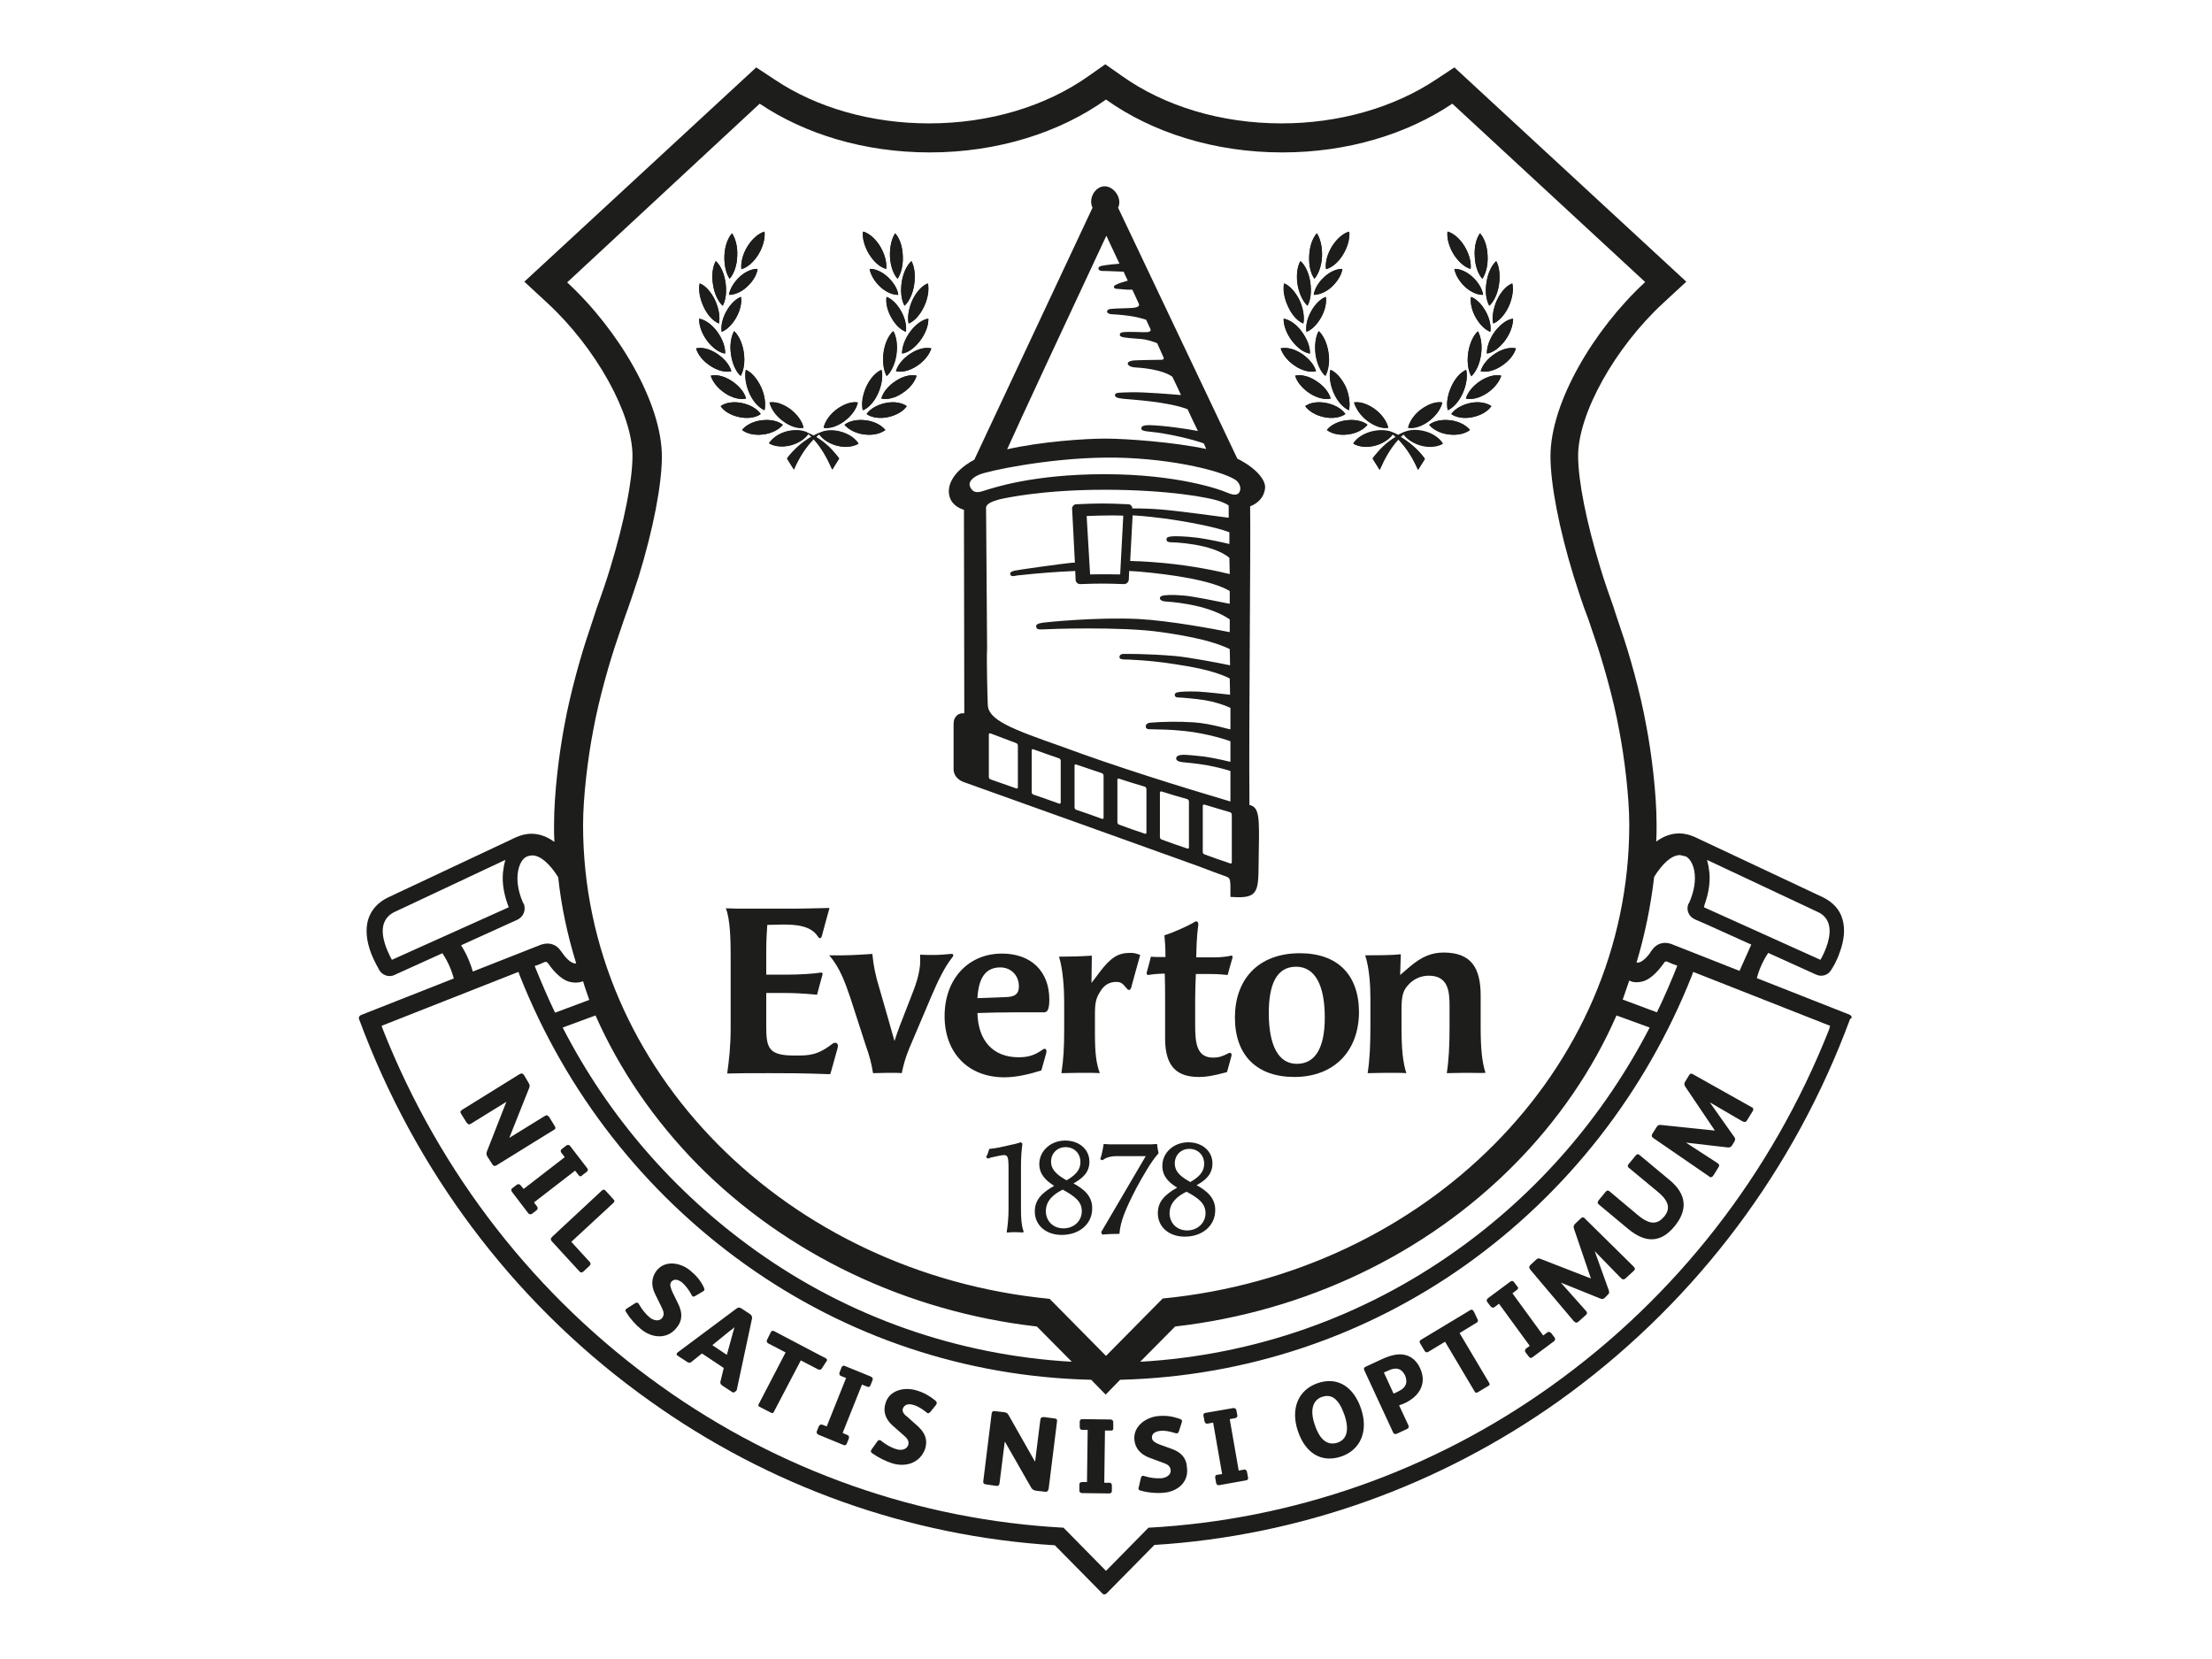 <?xml version="1.0" encoding="utf-8"?>
<!-- Generator: Adobe Illustrator 22.0.1, SVG Export Plug-In . SVG Version: 6.00 Build 0)  -->
<svg version="1.1" id="Layer_1" xmlns="http://www.w3.org/2000/svg" xmlns:xlink="http://www.w3.org/1999/xlink" x="0px" y="0px"
	 viewBox="0 0 640 480" enable-background="new 0 0 640 480" xml:space="preserve">
<g>
	<path fill="#1D1D1B" d="M507.1,321.5l-1.6,2.6c-0.4,0.7-0.9,0.6-1.6,0.2l-9.1-5.3l0,0.1l7,9.9c0.4,0.5,0.2,0.9,0,1.3l-0.6,1
		c-0.3,0.5-0.6,0.7-1.2,0.7l-12.2-1.4l0,0l9.1,5.9c0.7,0.5,0.6,0.8,0.2,1.4l-1.3,2.1c-0.4,0.6-0.8,0.8-1.3,0.4c0,0,0,0-0.1-0.1
		l-16-11c-0.6-0.4-0.6-0.8-0.3-1.3l1.2-1.9c0.4-0.6,0.7-0.7,1.4-0.6l15.4,1.6l0-0.1l-8.5-12.6c-0.3-0.5-0.4-0.9,0-1.5l1.1-1.8
		c0.3-0.5,0.6-0.6,1.1-0.3l17.1,9.6c0,0,0.1,0,0.1,0C507.3,320.7,507.4,321.1,507.1,321.5 M484.5,354.8c-4,4.9-8.5,4.9-13.5,0.7
		l-8.4-7c-0.5-0.4-0.4-0.8,0-1.3l1.9-2.3c0.4-0.5,0.7-0.6,1.2-0.2l8.1,6.8c3.7,3.1,5.8,2.7,7.7,0.5c1.7-2.1,1.7-4.3-2-7.3l-8.2-6.8
		c-0.5-0.4-0.4-0.8,0-1.2l1.9-2.3c0.4-0.5,0.7-0.6,1.2-0.2l8.4,7C488.2,345.5,488.3,350.2,484.5,354.8 M472.7,367.7l-2.3,2.1
		c-0.6,0.6-1,0.4-1.6-0.2l-7.4-7.6l0,0l4.1,11.4c0.2,0.6,0,0.9-0.3,1.2l-0.8,0.8c-0.4,0.4-0.7,0.6-1.4,0.3l-11.4-4.6l0,0l7.2,8.1
		c0.6,0.6,0.4,1-0.1,1.4l-1.9,1.7c-0.5,0.5-0.9,0.5-1.4,0c0,0,0,0-0.1-0.1l-12.5-14.8c-0.5-0.6-0.4-1,0-1.4l1.6-1.5
		c0.5-0.5,0.9-0.5,1.5-0.2l14.4,5.6l0,0l-4.9-14.4c-0.2-0.6-0.1-1,0.4-1.5l1.6-1.5c0.4-0.4,0.8-0.4,1.1,0l14,13.8c0,0,0,0,0.1,0.1
		C473.2,367,473.1,367.3,472.7,367.7 M438.9,373.2l-1.3,1l8.9,12.2l1.2-0.9c0.4-0.3,0.8-0.1,1.1,0.2l1,1.3c0.2,0.3,0.2,0.7-0.1,1
		l-6.3,4.7c-0.4,0.3-0.8,0.2-1-0.1l-1-1.3c-0.3-0.4-0.2-0.8,0.1-1.1l1.1-0.8l-8.9-12.2l-1.3,1c-0.4,0.3-0.8,0.1-1.1-0.2l-1-1.3
		c-0.2-0.3-0.2-0.7,0.1-1l6.6-4.9c0.4-0.3,0.8-0.2,1,0.1l1,1.3C439.4,372.6,439.2,373,438.9,373.2 M427.5,381.7
		c0.3,0.6,0,0.9-0.6,1.2l-4.6,2.8l8.5,14.3c0.3,0.6,0.3,0.7-0.2,1l-3,1.8c-0.6,0.3-0.6,0.3-1-0.3l-8.5-14.3l-4.8,2.9
		c-0.5,0.3-0.9,0.2-1.2-0.4l-1.2-2c-0.3-0.5-0.2-0.8,0.3-1.1l12.8-7.7l1.3-0.8c0.5-0.3,0.8-0.2,1,0.2c0,0,0,0.1,0.1,0.1L427.5,381.7
		z M401.8,396.5l-1.4,0.6l2.8,6.1c0.4-0.1,1.3-0.6,1.5-0.7c2.1-1,2.7-2.5,1.8-4.6C405.5,395.9,403.9,395.5,401.8,396.5 M406.4,406
		c-0.4,0.2-1.3,0.5-1.6,0.6l2.7,5.8c0.2,0.5,0.1,0.8-0.5,1.1l-2.8,1.3c-0.5,0.2-0.9,0.2-1.2-0.5l-8.2-17.7c-0.3-0.7-0.2-0.9,0.4-1.2
		l4.3-2c3.2-1.5,5.7-2,7.9-1.1c1.5,0.6,2.7,1.9,3.4,3.4C413,400.2,410.7,404,406.4,406 M382.4,404.2c-2.5,0.9-3.5,3.7-2,8
		c1.5,4.6,3.8,6.1,6.6,5.2c2.6-0.9,3.5-3.5,2-8C387.3,404.6,385.2,403.2,382.4,404.2 M388.1,421.4c-5.9,2-10.5-1.1-12.6-7.4
		c-2.1-6.3,0-11.8,5.7-13.8c6.1-2.1,10.6,1.4,12.6,7.4C396,414.1,393.6,419.5,388.1,421.4 M357.4,410.3l-1.6,0.3l2.6,14.9l1.5-0.3
		c0.5-0.1,0.8,0.2,0.9,0.7l0.3,1.6c0.1,0.4-0.1,0.7-0.5,0.8l-7.8,1.4c-0.5,0.1-0.8-0.2-0.9-0.5l-0.3-1.6c-0.1-0.6,0.2-0.9,0.6-0.9
		l1.4-0.2l-2.6-14.9l-1.6,0.3c-0.5,0.1-0.8-0.2-0.9-0.7l-0.3-1.6c-0.1-0.4,0.1-0.7,0.5-0.8l8.1-1.4c0.4-0.1,0.8,0.2,0.9,0.5l0.3,1.6
		C358.1,409.9,357.8,410.2,357.4,410.3 M336.6,431.9c-2,0.2-4.4,0-6.5-0.6c-0.5-0.1-0.7-0.3-0.7-0.6c0-0.2,0-0.3,0.1-0.5l0.6-2.6
		c0.1-0.3,0.2-0.6,0.6-0.6c0.2,0,0.3,0,0.5,0.1c1.6,0.5,3.3,0.7,4.8,0.6c1.3-0.1,2.9-0.9,2.7-2.4c-0.1-1.2-1.1-1.7-2-2l-4.3-1.6
		c-2.3-0.9-4-2.6-4.2-5.2c-0.3-3.9,3.4-6.5,7-6.8c2.2-0.2,4.1,0.1,6.1,0.8c0.5,0.2,0.7,0.4,0.7,0.6c0,0.1,0,0.3-0.1,0.5l-0.8,2.5
		c-0.1,0.4-0.3,0.6-0.6,0.6c-0.2,0-0.4,0-0.6-0.1c-1.3-0.4-3-0.8-4.2-0.6c-1.2,0.1-2.6,0.7-2.4,2.1c0.1,1,1.4,1.5,2.1,1.8l3.6,1.3
		c2.5,0.9,4.2,2.4,4.4,5.2C344.1,428.7,340.8,431.6,336.6,431.9 M321.4,413.9l-1.7,0l-0.2,15.1l1.5,0c0.5,0,0.7,0.4,0.7,0.8l0,1.6
		c0,0.4-0.3,0.7-0.7,0.7l-7.9-0.1c-0.5,0-0.8-0.3-0.8-0.7l0-1.7c0-0.6,0.3-0.8,0.8-0.8l1.4,0l0.2-15.1l-1.6,0
		c-0.5,0-0.7-0.4-0.7-0.8l0-1.6c0-0.4,0.3-0.7,0.7-0.7l8.2,0.1c0.5,0,0.8,0.4,0.8,0.7l0,1.7C322.2,413.7,321.8,414,321.4,413.9
		 M302.3,431.6l-2.6-0.3c-0.5-0.1-1-0.3-1.3-0.8l-7.6-13.3l-0.1,0l-1.5,11.9c-0.1,0.7-0.4,0.9-1,0.8l-2.8-0.4c-0.7-0.1-1-0.3-0.9-1
		l2.4-19.4c0.1-0.8,0.5-0.9,1.1-0.8l2.6,0.3c0.6,0.1,0.9,0.3,1.2,0.8l7.6,13.4l0.1,0l1.5-12c0.1-0.7,0.4-0.8,1.1-0.8l3,0.4
		c0.8,0.1,0.8,0.5,0.7,1.1l-2.4,19.3C303.2,431.5,302.9,431.7,302.3,431.6 M258.2,423.4c-1.9-0.6-4.1-1.7-5.8-2.9
		c-0.4-0.3-0.5-0.5-0.4-0.8c0-0.1,0.2-0.3,0.3-0.5l1.5-2.1c0.2-0.3,0.4-0.5,0.8-0.4c0.2,0,0.3,0.1,0.5,0.3c1.3,1,2.8,1.9,4.3,2.3
		c1.2,0.4,3,0.2,3.4-1.3c0.3-1.1-0.4-1.9-1.2-2.6l-3.4-3c-1.9-1.7-2.8-3.9-2-6.4c1.1-3.8,5.5-4.8,9-3.7c2.1,0.6,3.8,1.6,5.4,2.9
		c0.4,0.4,0.5,0.6,0.4,0.9c0,0.1-0.1,0.2-0.2,0.4l-1.6,2c-0.3,0.3-0.5,0.4-0.7,0.4c-0.2,0-0.3-0.2-0.5-0.3c-1.1-0.9-2.5-1.8-3.7-2.1
		c-1.2-0.4-2.6-0.3-3.1,1.1c-0.3,1,0.7,1.9,1.4,2.4l2.9,2.6c2,1.8,3,3.8,2.2,6.5C266.3,423.2,262.2,424.6,258.2,423.4 M250.9,401.2
		l-1.5-0.6l-5.6,14l1.4,0.6c0.5,0.2,0.5,0.6,0.4,1l-0.6,1.5c-0.1,0.3-0.5,0.6-0.9,0.4l-7.3-3c-0.4-0.2-0.6-0.6-0.5-0.9l0.6-1.5
		c0.2-0.5,0.6-0.6,1-0.5l1.3,0.5l5.6-14l-1.5-0.6c-0.5-0.2-0.5-0.6-0.4-1l0.6-1.5c0.1-0.3,0.5-0.6,0.9-0.4l7.6,3.1
		c0.4,0.2,0.6,0.6,0.5,0.9l-0.6,1.5C251.7,401.3,251.3,401.4,250.9,401.2 M237.8,395.9c-0.3,0.5-0.8,0.5-1.3,0.2l-4.8-2.5l-7.7,14.7
		c-0.3,0.6-0.5,0.7-1,0.4l-3.1-1.6c-0.6-0.3-0.6-0.4-0.3-1l7.7-14.8l-5-2.6c-0.5-0.3-0.6-0.7-0.3-1.2l1-2c0.2-0.5,0.6-0.6,1.1-0.3
		l13.3,7l1.4,0.7c0.5,0.3,0.6,0.6,0.4,0.9c0,0,0,0.1-0.1,0.1L237.8,395.9z M212,385.8c0.2-0.7,0.4-1.3,0.5-1.8l0,0
		c-0.4,0.4-0.9,0.8-1.5,1.2l-4.9,4l4.2,2.8L212,385.8z M211.9,402.8l-2.9-1.9c-0.6-0.4-0.7-0.9-0.5-1.4l0.9-3.7l-0.9-0.6l-4.5-3
		l-0.9-0.6l-3,2.4c-0.3,0.3-0.7,0.4-1.2,0.1l-2.9-1.9c-0.3-0.2-0.3-0.5-0.1-0.7c0.1-0.1,0.1-0.2,0.3-0.3l16.9-12.6
		c0.4-0.3,0.8-0.4,1.3-0.1l2.6,1.7c0.5,0.3,0.6,0.8,0.6,1.2l-4.4,20.6c0,0.2-0.1,0.3-0.2,0.4C212.5,402.9,212.2,403,211.9,402.8
		 M185.5,384.6c-1.6-1.3-3.2-3.1-4.3-4.9c-0.3-0.4-0.3-0.7-0.1-0.9c0.1-0.1,0.3-0.2,0.4-0.3l2.2-1.4c0.3-0.2,0.6-0.3,0.9-0.1
		c0.1,0.1,0.2,0.2,0.3,0.4c0.8,1.4,1.9,2.8,3.1,3.8c1,0.8,2.7,1.3,3.6,0.1c0.7-0.9,0.4-1.9-0.1-2.9l-2-4.1c-1.1-2.2-1.1-4.7,0.5-6.7
		c2.5-3.1,6.9-2.3,9.7,0c1.7,1.4,3,2.9,3.9,4.8c0.2,0.5,0.3,0.8,0.1,1c-0.1,0.1-0.2,0.2-0.4,0.3l-2.2,1.3c-0.4,0.2-0.6,0.2-0.8,0
		c-0.1-0.1-0.2-0.3-0.3-0.5c-0.6-1.2-1.7-2.6-2.6-3.4c-1-0.8-2.3-1.3-3.2-0.2c-0.6,0.8,0,2,0.3,2.8l1.7,3.5c1.2,2.4,1.4,4.7-0.4,6.9
		C193.2,387.5,188.8,387.3,185.5,384.6 M167.6,367.8l-7.9-8.6c-0.4-0.5-0.5-0.8,0.1-1.4l14.3-13.3c0.4-0.4,0.8-0.4,1.2,0.1l2.1,2.3
		c0.5,0.5,0.5,0.8-0.1,1.3l-12,11.1l5.3,5.8c0.4,0.4,0.3,0.9-0.1,1.2l-1.7,1.6C168.3,368.3,167.9,368.2,167.6,367.8 M167.4,340
		l-1-1.3l-11.9,9.2l0.9,1.2c0.3,0.4,0.2,0.8-0.2,1.1l-1.3,1c-0.3,0.2-0.7,0.2-1-0.1l-4.8-6.3c-0.3-0.4-0.2-0.8,0.1-1l1.3-1
		c0.4-0.3,0.8-0.2,1.1,0.1l0.9,1.1l11.9-9.2l-1-1.3c-0.3-0.4-0.2-0.8,0.2-1.1l1.3-1c0.3-0.2,0.7-0.2,1,0.1l5,6.5
		c0.3,0.4,0.2,0.8-0.1,1l-1.3,1C168.1,340.5,167.7,340.4,167.4,340 M142.4,336.8l-1.4-2.2c-0.3-0.5-0.3-1-0.1-1.5l5.6-14.3l0,0
		l-10.2,6.3c-0.6,0.4-0.9,0.2-1.3-0.3l-1.5-2.4c-0.4-0.6-0.4-0.9,0.2-1.3l16.6-10.3c0.7-0.4,1-0.2,1.4,0.4l1.3,2.2
		c0.3,0.5,0.3,0.9,0.1,1.4l-5.7,14.3l0,0.1l10.2-6.3c0.6-0.4,0.9-0.2,1.3,0.3l1.6,2.6c0.4,0.7,0.1,1-0.4,1.2l-16.5,10.2
		C143,337.5,142.7,337.3,142.4,336.8"/>
	<path fill="#1D1D1B" d="M529.2,297.9c-16.5,41.7-44.3,77.4-80.5,103.2c-34.3,24.5-74.5,38.6-116.2,40.9l-0.2,0L320,454.5
		l-12.3-12.5l-0.2,0c-41.7-2.3-81.9-16.4-116.2-40.9c-36.2-25.8-64-61.5-80.5-103.2l-0.4-1.1l39.6-15.6l0.4,1.1
		c13.4,33.8,36,62.7,65.3,83.6c29.3,20.9,63.7,32.4,99.6,33.3l0.4,0l4.2,4.3l4.2-4.3l0.5,0c35.9-1,70.4-12.5,99.6-33.3
		c29.3-20.9,51.9-49.8,65.3-83.6l0.4-1.1l39.6,15.6L529.2,297.9z M113.4,277.7l-0.4-0.7c-0.9-1.8-3-6.2-2-9.6
		c0.5-1.6,1.6-2.9,3.5-3.7l31.7-14.9l-0.4,1.7c0,0.2-0.1,0.4-0.1,0.7c-0.6,3.2-0.1,6.9,1.2,10.5l0.3,0.8L113.4,277.7z M149.7,266.1
		c1.7-0.8,2.5-2.7,1.9-4.5c0,0,0-0.1-0.1-0.1l-0.3-0.6c-1.3-3.1-1.8-6.2-1.3-8.9c0.4-2,1.2-3.5,2.4-4.1l0.2-0.1
		c0.5-0.2,1-0.3,1.5-0.3c2.3,0,5,2.3,7.5,6.3c0.9,8.5,2.7,16.8,5.2,24.9c-0.2,0.1-0.4,0.1-0.6,0c-1.5-0.3-3.1-2.5-3.7-3.4l-0.1-0.1
		c-0.9-1.4-2.3-2.2-3.9-2.2c-0.6,0-1.2,0.1-1.8,0.3l-19.8,7.8c-0.6-2.1-1.6-4.8-3.4-7.6L149.7,266.1z M170.5,289.3L170.5,289.3
		l-9.9,3.7c-2.1-4.3-4.4-9.8-5.9-13.5l1.4-0.5l1.6-0.7c0.1,0,0.2,0,0.2,0c0.2,0,0.4,0.1,0.5,0.2c1.2,1.7,3.6,4.9,6.5,5.6
		c0.5,0.1,1,0.2,1.6,0.2c0.7,0,1.5-0.1,2.2-0.4C169,285.1,170.1,288.1,170.5,289.3 M310.1,394c-33-1.9-64.5-12.9-91.5-32.2
		c-23.5-16.8-42.6-38.8-55.8-64.5l9.5-3.5c7,15.8,17,30.4,29.7,43.3c25.6,25.8,60.4,42.4,98,46.7L310.1,394z M171.6,211.5
		c1.7-9.5,5-20.7,7-26.5l2-5.9c1.5-4.1,2.9-8.3,4.2-12.3c4.2-13.7,6.7-26.6,6.7-34.7c0-15.5-12.5-36.6-27.3-50.3l-0.1-0.1L219.8,30
		c13.1,8.8,30.3,14.1,49.2,14.1c19.7,0,37.7-5.8,51-15.3c13.3,9.5,31.3,15.3,51,15.3c18.9,0,36.1-5.3,49.2-14.1L476,81.6l-0.1,0.1
		c-14.8,13.7-27.3,34.8-27.3,50.3c0,8.1,2.5,21,6.7,34.7c1.3,4.1,2.6,8.2,4.2,12.3l2,5.9c2,5.8,5.3,17,7,26.5
		c1.5,7.8,2.9,19.1,2.9,27.2c0,71.2-59.1,129.7-135,137.1L320,392.3l-16.3-16.5c-75.9-7.4-135-66-135-137.1
		C168.7,230.6,170.1,219.2,171.6,211.5 M477.3,297.3c-13.3,25.7-32.3,47.7-55.9,64.5c-27.1,19.3-58.5,30.3-91.5,32.2l10.1-10.2
		c37.6-4.3,72.4-20.9,98-46.7c12.7-12.8,22.8-27.5,29.7-43.3L477.3,297.3z M473.6,284.2c0.5,0,1-0.1,1.5-0.2
		c2.9-0.7,5.3-3.9,6.5-5.6c0.1-0.2,0.3-0.2,0.5-0.2c0.1,0,0.1,0,0.2,0l1.6,0.7l1.4,0.5c-1.5,3.8-3.8,9.2-5.9,13.5l-9.9-3.7
		c0.4-1.2,1.5-4.3,1.9-5.5C472.1,284.1,472.8,284.2,473.6,284.2 M478.6,253.7c2.5-4,5.1-6.3,7.5-6.3h0l1.7,0.4
		c1.1,0.6,2,2.1,2.4,4.1c0.5,2.7,0,5.8-1.3,8.9l-0.3,0.6c0,0,0,0.1-0.1,0.1c-0.7,1.8,0.1,3.7,1.9,4.5l3,1.3l13.3,6l-3.4,7.6
		l-19.8-7.8c-0.6-0.2-1.2-0.3-1.7-0.3c-1.6,0-3,0.8-3.9,2.2l-0.1,0.1c-0.5,0.9-2.2,3.1-3.7,3.4c-0.1,0-0.2,0-0.3,0
		c-0.1,0-0.2,0-0.3,0C475.9,270.5,477.6,262.2,478.6,253.7 M493.2,261.7c1.3-3.6,1.8-7.3,1.2-10.5c0-0.2-0.1-0.5-0.1-0.7l-0.4-1.7
		l31.7,14.9c1.9,0.8,3,2,3.5,3.7c1,3.4-1.1,7.9-2,9.6l-0.4,0.7l-33.7-15.2L493.2,261.7z M535.7,294.1c-0.1-0.2-0.3-0.4-0.5-0.5
		l-26.9-10.6c0.5-1.9,1.5-4.6,3.3-7.3l13.9,6.3c0.5,0.2,0.9,0.3,1.4,0.3c1.3,0,2.4-0.7,3-1.8c0.4-0.6,1.5-2.4,2.3-4.7
		c1.4-3.7,1.7-7,0.9-9.8c-0.8-2.9-2.9-5.1-5.9-6.5l-37-17.4c-0.1,0-0.2-0.1-0.2-0.1l-0.1,0c-1.8-0.8-6-2-10.7,1.5
		c0.1-1.6,0.1-3.2,0.1-4.9c0-9.1-1.5-21-3-28.7c-1.7-9.6-5-21.1-7.3-27.7l-2-6l0-0.1c-1.4-3.9-2.8-7.9-4-11.9
		c-4-13.1-6.4-25.1-6.4-32.3c0-12.2,10.6-31.3,24.7-44.3l6.6-6.1l-67.1-62l-5.3,3.5c-12.3,8.2-28.2,12.7-44.7,12.7
		c-17.4,0-33.8-4.9-46.3-13.8l-4.7-3.3l-4.7,3.3c-12.5,8.9-28.9,13.8-46.3,13.8c-16.6,0-32.5-4.5-44.7-12.7l-5.3-3.5l-60.6,56
		l-6.5,6v0l6.6,6.1c14.1,13,24.7,32.1,24.7,44.3c0,7.1-2.4,19.2-6.4,32.3c-1.2,4-2.6,8-4,11.9l-2,6.1c-2.3,6.6-5.6,18.2-7.3,27.7
		c-1.5,7.8-3,19.7-3,28.8c0,1.6,0,3.3,0.1,4.9c-4.7-3.5-8.9-2.3-10.7-1.5l-0.1,0c-0.1,0-0.2,0.1-0.2,0.1l-37,17.4
		c-3,1.4-5,3.6-5.9,6.5c-0.8,2.8-0.5,6.1,0.9,9.8c0.9,2.3,2,4.1,2.3,4.7c0.6,1.1,1.8,1.8,3,1.8c0.5,0,1-0.1,1.4-0.3l13.9-6.3
		c1.8,2.7,2.8,5.4,3.3,7.3l-26.9,10.6c-0.2,0.1-0.4,0.3-0.5,0.5c-0.1,0.2-0.1,0.5,0,0.7l1.6,4.2c16.8,43,45.3,79.8,82.6,106.3
		c34.6,24.7,75,39.1,117.1,41.7l13.8,14c0.2,0.2,0.4,0.2,0.6,0.2c0.2,0,0.4-0.1,0.6-0.3l13.8-14c42-2.6,82.5-17.1,117.1-41.7
		c37.2-26.6,65.8-63.3,82.6-106.3l1.6-4.2C535.8,294.6,535.8,294.3,535.7,294.1"/>
	<path fill="#1D1D1B" d="M265.2,108.7c-1.6-0.4-3.9,0.1-6,1.5c-2.2,1.4-3.7,3.3-4.2,5.1c1.6,0.4,3.9-0.1,6-1.5
		C263.2,112.4,264.7,110.5,265.2,108.7"/>
	<path fill="#1D1D1B" d="M256.4,77.8c0.2-1.9-0.4-4.3-1.8-6.6c-1.4-2.3-3.3-3.8-4.9-4.2c-0.2,1.9,0.4,4.3,1.8,6.6
		C252.9,75.9,254.7,77.4,256.4,77.8"/>
	<path fill="#1D1D1B" d="M256.5,85.9c-0.3,1.7,0.2,3.9,1.4,6c1.2,2.1,2.8,3.6,4.2,4.1c0.3-1.7-0.2-3.9-1.4-6
		C259.5,87.8,257.9,86.4,256.5,85.9"/>
	<path fill="#1D1D1B" d="M259.7,80.6c1-1.5,1.7-3.9,1.5-6.7c-0.1-2.8-1-5.1-2.2-6.4c-1,1.5-1.6,3.9-1.5,6.7
		C257.7,76.9,258.5,79.3,259.7,80.6"/>
	<path fill="#1D1D1B" d="M262.9,93.6c1.6-0.6,3.3-2.4,4.4-4.8c1.2-2.4,1.5-5,1.1-6.8c-1.6,0.6-3.3,2.4-4.4,4.8
		C262.9,89.2,262.5,91.8,262.9,93.6"/>
	<path fill="#1D1D1B" d="M254.7,83c1.7,1.6,3.7,2.3,5.2,2.3c-0.2-1.7-1.4-3.6-3.1-5.2c-1.7-1.6-3.7-2.3-5.2-2.3
		C251.9,79.5,253,81.4,254.7,83"/>
	<path fill="#1D1D1B" d="M261.7,88.5c1.3-1.2,2.4-3.4,2.8-6.1c0.4-2.7,0.1-5.2-0.8-6.8c-1.3,1.2-2.4,3.4-2.8,6.1
		C260.5,84.4,260.8,86.9,261.7,88.5"/>
	<path fill="#1D1D1B" d="M269.5,100.8c-1.6-0.4-3.9,0.1-6,1.5c-2.1,1.4-3.7,3.3-4.2,5.1c1.6,0.4,3.9-0.1,6-1.5
		C267.4,104.5,268.9,102.6,269.5,100.8"/>
	<path fill="#1D1D1B" d="M266.2,98.6c1.6-2.1,2.4-4.5,2.4-6.4c-1.7,0.3-3.6,1.6-5.2,3.7c-1.6,2.1-2.4,4.5-2.4,6.4
		C262.7,102,264.6,100.7,266.2,98.6"/>
	<path fill="#1D1D1B" d="M256.5,108.8c1.3-1.2,2.4-3.4,2.8-6.2c0.4-2.7,0-5.3-0.9-6.8c-1.3,1.2-2.4,3.4-2.8,6.2
		C255.3,104.7,255.6,107.2,256.5,108.8"/>
	<path fill="#1D1D1B" d="M256.2,116.6c-2.4,0.5-4.5,1.7-5.5,3.2c1.4,1,3.7,1.4,6.1,0.9c2.4-0.5,4.5-1.7,5.5-3.2
		C260.9,116.5,258.7,116.1,256.2,116.6"/>
	<path fill="#1D1D1B" d="M211.6,107.4c-0.5-1.8-2-3.7-4.2-5.1c-2.1-1.4-4.4-1.9-6-1.5c0.5,1.8,2,3.7,4.2,5.1
		C207.7,107.3,210,107.8,211.6,107.4"/>
	<path fill="#1D1D1B" d="M215.9,115.3c-0.5-1.8-2-3.7-4.2-5.1c-2.1-1.4-4.4-1.9-6-1.5c0.5,1.8,2,3.7,4.2,5.1
		C212,115.2,214.2,115.7,215.9,115.3"/>
	<path fill="#1D1D1B" d="M220.1,119.8c-1-1.5-3-2.7-5.5-3.2c-2.4-0.5-4.7-0.1-6.1,0.9c1,1.5,3,2.7,5.5,3.2
		C216.4,121.2,218.7,120.8,220.1,119.8"/>
	<path fill="#1D1D1B" d="M254,113.8c1.1-2.4,1.5-5,1-6.8c-1.6,0.7-3.2,2.4-4.4,4.9c-1.1,2.5-1.5,5-1,6.8
		C251.3,118,252.9,116.2,254,113.8"/>
	<path fill="#1D1D1B" d="M214.7,124.4c1.4,1.1,3.6,1.6,6.1,1.3c2.5-0.3,4.5-1.4,5.7-2.8c-1.4-1.1-3.6-1.6-6.1-1.3
		C217.9,121.9,215.8,123,214.7,124.4"/>
	<path fill="#1D1D1B" d="M226.6,121.8c2.1,1.5,4.3,2.2,5.9,1.9c-0.4-1.8-1.8-3.8-3.9-5.4c-2.1-1.5-4.3-2.2-6-1.9
		C223.1,118.3,224.5,120.3,226.6,121.8"/>
	<path fill="#1D1D1B" d="M215.8,107c-0.4,1.8-0.1,4.3,1,6.8c1.1,2.5,2.8,4.2,4.4,4.9c0.4-1.8,0.1-4.3-1.1-6.8
		C219,109.4,217.3,107.6,215.8,107"/>
	<path fill="#1D1D1B" d="M219.4,73.6c1.4-2.3,2-4.7,1.8-6.6c-1.6,0.4-3.5,2-4.9,4.2c-1.4,2.3-2,4.7-1.8,6.6
		C216.1,77.4,217.9,75.9,219.4,73.6"/>
	<path fill="#1D1D1B" d="M216.1,83c1.7-1.6,2.8-3.5,3.1-5.2c-1.5-0.1-3.4,0.7-5.2,2.3c-1.7,1.6-2.8,3.5-3.1,5.2
		C212.4,85.3,214.4,84.6,216.1,83"/>
	<path fill="#1D1D1B" d="M250,125.7c2.5,0.3,4.7-0.2,6.1-1.3c-1.1-1.4-3.2-2.5-5.7-2.8c-2.5-0.3-4.7,0.2-6.1,1.3
		C245.5,124.3,247.6,125.4,250,125.7"/>
	<path fill="#1D1D1B" d="M227.9,124.8c-2.4,0.6-4.4,1.9-5.4,3.5c1.5,0.9,3.8,1.2,6.2,0.6c2.3-0.6,4.2-1.9,5.2-3.3
		c0.3,0.3,0.6,0.6,0.9,0.8c-2.7,1.6-5,3.6-7.1,6.3c0.8,1.3,1.2,1.9,2,3.2c1.5-3.5,3.4-6.4,5.7-8.8c2.2,2.4,3.8,5.2,5.4,8.8
		c0.8-1.3,1.2-1.9,2-3.2c-2-2.7-4.1-4.7-6.7-6.2c0.3-0.3,0.6-0.6,0.9-0.8c1,1.4,2.9,2.7,5.2,3.3c2.4,0.6,4.7,0.3,6.2-0.6
		c-1-1.5-2.9-2.9-5.4-3.5c-2-0.5-3.9-0.4-5.4,0.2c-1.4,0.6-2.2,1-2.2,1c-0.6-0.3-1.3-0.6-1.9-0.9c0,0-0.1,0-0.1,0c0,0,0,0,0,0
		c0,0,0,0,0,0C232,124.4,230,124.3,227.9,124.8"/>
	<path fill="#1D1D1B" d="M208,93.6c0.4-1.8,0-4.3-1.1-6.8c-1.2-2.4-2.8-4.2-4.4-4.8c-0.4,1.8,0,4.3,1.1,6.8
		C204.7,91.2,206.4,92.9,208,93.6"/>
	<path fill="#1D1D1B" d="M244.3,121.8c2.1-1.5,3.5-3.5,3.9-5.4c-1.7-0.3-3.9,0.4-6,1.9c-2.1,1.5-3.5,3.6-3.9,5.4
		C240,124,242.2,123.4,244.3,121.8"/>
	<path fill="#1D1D1B" d="M214.3,108.8c0.9-1.6,1.3-4.1,0.9-6.8c-0.4-2.7-1.5-5-2.8-6.2c-0.9,1.6-1.3,4.1-0.9,6.8
		C211.9,105.4,213,107.7,214.3,108.8"/>
	<path fill="#1D1D1B" d="M202.3,92.2c-0.1,1.9,0.8,4.3,2.3,6.4c1.6,2.1,3.5,3.5,5.2,3.7c0.1-1.9-0.8-4.3-2.4-6.4
		C205.9,93.8,203.9,92.5,202.3,92.2"/>
	<path fill="#1D1D1B" d="M213,91.9c1.2-2.1,1.6-4.4,1.4-6c-1.4,0.5-3,1.9-4.2,4.1c-1.2,2.1-1.6,4.3-1.4,6
		C210.2,95.5,211.8,94,213,91.9"/>
	<path fill="#1D1D1B" d="M213.3,74.2c0.1-2.8-0.5-5.2-1.5-6.7c-1.2,1.3-2.1,3.7-2.2,6.5c-0.1,2.8,0.5,5.2,1.5,6.7
		C212.3,79.3,213.2,76.9,213.3,74.2"/>
	<path fill="#1D1D1B" d="M209.1,88.5c0.9-1.6,1.2-4.1,0.8-6.8c-0.4-2.7-1.5-5-2.8-6.1c-0.9,1.6-1.2,4.1-0.8,6.8
		C206.7,85.1,207.8,87.3,209.1,88.5"/>
	<path fill="#1D1D1B" d="M261,113.8c-2.1,1.4-4.4,1.9-6,1.5c0.5-1.8,2-3.7,4.2-5.1c2.1-1.4,4.4-1.9,6-1.5
		C264.7,110.5,263.2,112.4,261,113.8"/>
	<path fill="#1D1D1B" d="M262.4,117.5c-1,1.5-3.1,2.7-5.5,3.2c-2.4,0.5-4.7,0.1-6.1-0.9c1-1.5,3-2.7,5.5-3.2
		C258.7,116.1,260.9,116.5,262.4,117.5"/>
	<path fill="#1D1D1B" d="M262.1,96c-1.4-0.5-3-1.9-4.2-4.1c-1.2-2.1-1.6-4.3-1.4-6c1.4,0.5,3,2,4.2,4.1
		C261.9,92.1,262.3,94.3,262.1,96"/>
	<path fill="#1D1D1B" d="M263.4,95.9c1.6-2.1,3.5-3.5,5.2-3.7c0.1,1.9-0.8,4.3-2.4,6.4c-1.6,2.1-3.5,3.5-5.2,3.7
		C260.9,100.5,261.8,98.1,263.4,95.9"/>
	<path fill="#1D1D1B" d="M258.5,95.8c0.9,1.6,1.3,4.1,0.9,6.8c-0.4,2.7-1.5,5-2.8,6.2c-0.9-1.6-1.3-4.1-0.9-6.8
		C256.1,99.3,257.2,97,258.5,95.8"/>
	<path fill="#1D1D1B" d="M259.2,107.4c0.5-1.8,2-3.7,4.2-5.1c2.1-1.4,4.4-1.9,6-1.5c-0.5,1.8-2,3.7-4.2,5.1
		C263.1,107.3,260.9,107.8,259.2,107.4"/>
	<path fill="#1D1D1B" d="M268.5,82c0.4,1.8,0,4.3-1.2,6.8c-1.2,2.4-2.9,4.2-4.4,4.8c-0.4-1.8,0-4.3,1.1-6.8
		C265.2,84.4,266.9,82.6,268.5,82"/>
	<path fill="#1D1D1B" d="M263.7,75.5c0.9,1.6,1.2,4.1,0.8,6.8c-0.4,2.7-1.5,5-2.8,6.1c-0.9-1.6-1.2-4.1-0.8-6.8
		C261.3,78.9,262.4,76.7,263.7,75.5"/>
	<path fill="#1D1D1B" d="M259,67.5c1.2,1.3,2.1,3.7,2.2,6.5c0.1,2.8-0.5,5.2-1.5,6.7c-1.2-1.3-2.1-3.7-2.2-6.4
		C257.4,71.4,258,69,259,67.5"/>
	<path fill="#1D1D1B" d="M259.9,85.3c-1.5,0.1-3.4-0.7-5.2-2.3c-1.7-1.6-2.8-3.5-3.1-5.2c1.5-0.1,3.4,0.7,5.2,2.3
		C258.6,81.7,259.7,83.6,259.9,85.3"/>
	<path fill="#1D1D1B" d="M249.7,67c1.6,0.4,3.5,2,4.9,4.2c1.4,2.3,2,4.7,1.8,6.6c-1.6-0.4-3.5-2-4.9-4.2
		C250.1,71.3,249.4,68.9,249.7,67"/>
	<path fill="#1D1D1B" d="M250.7,111.9c1.1-2.5,2.8-4.2,4.4-4.9c0.4,1.8,0.1,4.3-1,6.8c-1.1,2.5-2.8,4.2-4.3,4.9
		C249.3,116.9,249.6,114.3,250.7,111.9"/>
	<path fill="#1D1D1B" d="M250.5,121.6c2.5,0.3,4.5,1.4,5.7,2.8c-1.4,1.1-3.6,1.6-6.1,1.3c-2.5-0.3-4.5-1.4-5.7-2.8
		C245.7,121.8,248,121.3,250.5,121.6"/>
	<path fill="#1D1D1B" d="M242.2,118.4c2.1-1.5,4.3-2.2,6-1.9c-0.4,1.8-1.8,3.8-3.9,5.4c-2.1,1.5-4.3,2.2-6,1.9
		C238.7,121.9,240.2,119.9,242.2,118.4"/>
	<path fill="#1D1D1B" d="M233.4,125c0,0,0.1,0,0.1,0.1c0.7,0.3,1.3,0.6,1.9,0.9c0,0,0.8-0.5,2.2-1c1.4-0.6,3.4-0.7,5.4-0.2
		c2.4,0.6,4.4,1.9,5.4,3.5c-1.5,0.9-3.8,1.2-6.2,0.6c-2.3-0.6-4.2-1.8-5.2-3.3c-0.3,0.3-0.6,0.5-0.9,0.8c2.6,1.5,4.7,3.6,6.7,6.2
		c-0.8,1.3-1.2,1.9-2,3.2c-1.6-3.5-3.2-6.4-5.4-8.8c-2.3,2.4-4.2,5.3-5.7,8.8c-0.8-1.3-1.2-1.9-2-3.2c2-2.7,4.4-4.7,7.1-6.3
		c-0.3-0.3-0.6-0.6-0.9-0.8c-1,1.5-2.9,2.7-5.2,3.3c-2.4,0.6-4.7,0.3-6.2-0.6c1-1.5,2.9-2.9,5.4-3.5C230,124.3,232,124.4,233.4,125
		C233.4,125,233.4,125,233.4,125C233.4,125,233.4,125,233.4,125"/>
	<path fill="#1D1D1B" d="M228.6,118.4c2.1,1.5,3.5,3.6,3.9,5.4c-1.7,0.3-3.9-0.4-5.9-1.9c-2.1-1.5-3.5-3.6-3.9-5.4
		C224.3,116.2,226.6,116.9,228.6,118.4"/>
	<path fill="#1D1D1B" d="M226.5,122.9c-1.1,1.4-3.2,2.5-5.7,2.8c-2.5,0.3-4.7-0.2-6.1-1.3c1.1-1.4,3.2-2.5,5.7-2.8
		C222.9,121.3,225.1,121.8,226.5,122.9"/>
	<path fill="#1D1D1B" d="M221.2,118.7c-1.6-0.7-3.2-2.5-4.3-4.9c-1.1-2.5-1.5-5-1.1-6.8c1.6,0.7,3.2,2.5,4.4,4.9
		C221.3,114.3,221.6,116.9,221.2,118.7"/>
	<path fill="#1D1D1B" d="M216.3,71.3c1.4-2.3,3.3-3.8,4.9-4.2c0.2,1.9-0.4,4.3-1.8,6.6c-1.4,2.3-3.3,3.8-4.9,4.2
		C214.3,76,214.9,73.5,216.3,71.3"/>
	<path fill="#1D1D1B" d="M214,80.1c1.7-1.6,3.7-2.3,5.2-2.3c-0.2,1.7-1.3,3.6-3.1,5.2c-1.7,1.6-3.7,2.3-5.2,2.3
		C211.2,83.6,212.3,81.7,214,80.1"/>
	<path fill="#1D1D1B" d="M208.8,96c-0.3-1.7,0.2-3.9,1.4-6c1.2-2.1,2.8-3.6,4.2-4.1c0.3,1.7-0.2,3.9-1.4,6
		C211.8,94,210.2,95.5,208.8,96"/>
	<path fill="#1D1D1B" d="M209.8,102.3c-1.7-0.3-3.6-1.6-5.2-3.7c-1.6-2.1-2.4-4.5-2.3-6.4c1.7,0.3,3.6,1.6,5.2,3.7
		C209.1,98.1,209.9,100.5,209.8,102.3"/>
	<path fill="#1D1D1B" d="M212.4,95.8c1.3,1.2,2.4,3.4,2.8,6.1c0.4,2.7,0,5.3-0.9,6.8c-1.3-1.2-2.4-3.4-2.8-6.2
		C211.1,99.9,211.5,97.4,212.4,95.8"/>
	<path fill="#1D1D1B" d="M209.6,74c0.1-2.8,1-5.1,2.2-6.5c1,1.5,1.7,3.9,1.5,6.7c-0.1,2.7-1,5.1-2.2,6.4
		C210.1,79.2,209.5,76.7,209.6,74"/>
	<path fill="#1D1D1B" d="M207.1,75.5c1.3,1.2,2.4,3.4,2.8,6.1c0.4,2.7,0.1,5.2-0.8,6.8c-1.3-1.2-2.4-3.4-2.8-6.1
		C205.8,79.6,206.2,77.1,207.1,75.5"/>
	<path fill="#1D1D1B" d="M202.4,82c1.6,0.6,3.3,2.4,4.4,4.8c1.2,2.4,1.6,5,1.2,6.8c-1.6-0.6-3.3-2.4-4.4-4.8
		C202.4,86.3,202,83.8,202.4,82"/>
	<path fill="#1D1D1B" d="M201.4,100.8c1.6-0.4,3.9,0.1,6,1.5c2.1,1.4,3.7,3.3,4.2,5.1c-1.6,0.4-3.9-0.1-6-1.5
		C203.4,104.5,201.9,102.6,201.4,100.8"/>
	<path fill="#1D1D1B" d="M205.6,108.7c1.6-0.4,3.9,0.1,6,1.5c2.1,1.4,3.7,3.3,4.2,5.1c-1.6,0.4-3.9-0.1-6-1.5
		C207.7,112.4,206.2,110.5,205.6,108.7"/>
	<path fill="#1D1D1B" d="M208.5,117.5c1.4-1,3.7-1.4,6.1-0.9c2.4,0.5,4.5,1.7,5.5,3.2c-1.4,1-3.7,1.4-6.1,0.9
		C211.5,120.2,209.5,119,208.5,117.5"/>
	<path fill="#1D1D1B" d="M295.9,356.6c-0.4,0-1.2-0.1-2.1-0.1c-0.6,0-1.3,0-2.2,0.1l-0.3,0l0-0.3c0.3-2,0.5-4.1,0.5-6.4v-12
		c0-3.3-0.3-3.7-1.4-3.7c-0.3,0-0.8,0.1-1.3,0.2l-1.9,0.4c-0.6,0.1-0.9,0.3-1.3,0.4l-0.1,0l-0.5-0.4l0.1-0.2
		c0.3-0.5,0.6-1.4,0.8-2.1l0-0.1l0.2,0c1-0.1,1.6-0.2,2.7-0.4l4-0.9c0.7-0.1,1.5-0.4,2.2-0.6l0.1,0l0.4,0.4l0,0.1
		c-0.3,2.2-0.4,4.7-0.4,6.2v12.9c0,2.6,0.2,4.7,0.7,6l0.1,0.3L295.9,356.6z"/>
	<path fill="#1D1D1B" d="M323.9,356.8l0,0.2l-0.2,0c0,0-3,0-4.7,0.2l-0.1,0l-0.3-0.7l12.9-22h-8.1c-1.3,0-2.9,0.1-4.3,1.1l-0.1,0.1
		l-0.7-0.3l0.1-0.2c0.4-1.2,0.8-3.2,0.9-4l0-0.2l0.2,0c0.9,0.1,1.9,0.1,3,0.1h9.3c1.2,0,1.8,0,2.8-0.1l0.2,0l0,0.2
		c0,0.4,0.3,2,0.4,2.4l0,0.1l-0.1,0.1c-2,2.2-4.4,6.4-6.4,10.1C325.5,350.1,324.2,353.4,323.9,356.8"/>
	<path fill="#1D1D1B" d="M307.7,355.4c-3,0-5.1-2.1-5.1-5c0-3.1,2.4-5,4.9-6.2c3.4,1.9,5.5,3.4,5.5,6.2
		C313,353.3,310.7,355.4,307.7,355.4 M304.1,336.1c0-2.4,1.8-4.2,4.2-4.2c2.5,0,4.3,1.8,4.3,4.3c0,2.7-2,4.1-4,5.3
		C306.3,340.2,304.1,338.7,304.1,336.1 M310.6,342.4c2.4-1.4,4.6-3,4.6-6.3c0-3.5-2.9-6.1-7-6.1c-4.2,0-7.5,3-7.5,6.8
		c0,3.1,2.1,4.9,4.3,6.3c-3.5,2-5.6,4-5.6,7.4c0,4,3.2,6.8,7.8,6.8c5.1,0,8.8-3.2,8.8-7.6C316.1,346,313.5,344,310.6,342.4"/>
	<path fill="#1D1D1B" d="M343.5,356c-3,0-5.1-2.1-5.1-5c0-3.1,2.4-5,4.9-6.2c3.4,1.8,5.5,3.4,5.5,6.2
		C348.8,353.8,346.5,356,343.5,356 M339.9,336.6c0-2.4,1.8-4.2,4.2-4.2c2.5,0,4.3,1.8,4.3,4.3c0,2.7-2,4.1-4,5.3
		C342.1,340.7,339.9,339.3,339.9,336.6 M346.2,342.9c2.4-1.3,4.6-3,4.6-6.3c0-3.5-2.9-6.1-7-6.1c-4.2,0-7.5,3-7.5,6.8
		c0,3.2,2.1,5,4.3,6.3c-3.5,2-5.6,4-5.6,7.4c0,4,3.2,6.8,7.8,6.8c5.1,0,8.8-3.2,8.8-7.6C351.7,346.6,349.1,344.5,346.2,342.9"/>
	<path fill="#1D1D1B" d="M242.3,303.4c-0.5,1.7-1.9,7-2.1,7.4c-7.7-0.3-12.8-0.3-17.3-0.3c-5.7,0-9.4,0-12.5,0.1c0.5-3.6,1-7.8,1-13
		V276c0-3.5-0.1-10.1-1.4-13.2c2.3,0.1,3.9,0.1,5.6,0.1h12.9c4.6,0,6.5-0.1,11.5-0.2c-0.9,3.3-1.9,6.8-2.2,8.1
		c-0.4,1.3-1.1,0.3-1.2,0.1c-2.1-3.1-6.2-3.4-10.2-3.4c-1.2,0-2.7,0.1-4.4,0.1c-0.1,1.2-0.3,4.4-0.3,7.4v7h5.7c4.2,0,8.4-0.3,10-0.6
		c0.7-0.1,0.6,0.5,0.6,0.5c-0.5,1.8-1.2,4.3-1.6,5.9c-4.4-0.4-6.8-0.5-9.8-0.5h-4.9v9.7c0,6.3,0.7,8.4,8.2,8.4c4.3,0,6.5,0,11.1-3.5
		C241.8,301.4,242.8,301.8,242.3,303.4"/>
	<path fill="#1D1D1B" d="M263,303.5c-1,2.5-1.5,4.2-2.1,7c-0.7-0.1-2.3-0.1-3.9-0.1c-1.4,0-3.1,0.1-4.4,0.1c-0.5-3-1-4.9-2.1-8
		l-4.5-13.9c-1.4-4.1-3-8.7-6.1-12.2c4.5,0.1,8.1-0.1,12.5-0.4c0.3,3.4,1,6.6,2,9.8l2.5,8.7c0.6,2.1,1.9,6.7,1.9,6.7
		c0.5-1.5,1-3,1.5-4.3l4-10.3c0.7-1.8,1.6-4.5,1.9-7.4c0-1,0.1-1.9,0-3c1,0.1,2.8,0.1,4.2,0.1c1.4,0,3.6-0.2,4.7-0.3
		c0.9-0.1,0.8,0.5,0.5,0.9c-2.4,3-4.3,7.1-6.1,11.3L263,303.5z"/>
	<path fill="#1D1D1B" d="M318.2,310.5c-1.1-0.1-3.3-0.1-5.5-0.1c-2.2,0-4.3,0.1-5.6,0.1c0.6-4,0.8-7.4,0.8-12.4v-8.3
		c0-3.3-0.3-9.3-1.5-13c2.6,0,6.8-0.1,9.5-0.3l-0.1,7.9l2.5-3.3c3.1-4.1,5.3-5.4,8.6-5.4c1.2,0,1.7,0.1,3,0.6c-1,3.5-2,7.2-2.6,9.4
		c-0.1,0.5-0.6,1.1-1.2,0.4c-1.3-1.5-1.6-2-3.2-2c-2,0-3.6,1-4.7,3c-1,1.6-1.4,2.9-1.4,6.2v5.6C316.8,305.1,317.2,307.6,318.2,310.5
		"/>
	<path fill="#1D1D1B" d="M356.6,277.1c-0.3,1-1.1,3.8-1.4,5c-2.7-0.3-4.3-0.3-6.2-0.3H346c-0.1,2.3-0.2,5.1-0.2,7.1v7.9
		c0,5.3,0.6,9.2,5.2,9.2c1.5,0,2.6-0.3,4.5-1.3c0.3-0.2,1-0.1,0.8,0.8c-0.4,1.5-0.8,3-1.3,4.7c-4.2,1.1-5.9,1.4-8.1,1.4
		c-6,0-9.8-2.6-9.8-11.1v-10.6c0-3.4,0-5.9-0.1-8.2c-1.8,0-3.8,0.2-4.7,0.4c-0.2,0-0.7-0.1-0.5-0.8c0.1-0.2,0.9-3.4,1.2-4.5
		c0.9,0.1,2.5,0.1,4.2,0.1c0-2.7-0.1-4.2-0.3-6.3c2.4-0.7,6.9-2.7,8.8-3.9c0.7-0.4,1.1,0.2,1,1c-0.1,0.8-0.5,3.1-0.6,9.3h4.8
		c1.7,0,3.6-0.1,5.3-0.5C356.4,276.4,356.7,276.6,356.6,277.1"/>
	<path fill="#1D1D1B" d="M424.3,310.4c-2.3,0-4.5,0.1-5.7,0.1c0.6-3.8,0.8-8.2,0.8-13.3v-6.1c0-4.1-0.3-8.8-6-8.8
		c-2.1,0-4.1,0.8-5.6,2.3c-1.8,1.8-2.3,3.2-2.3,7.6v5c0,6.4,0.4,10.2,1.4,13.3c-1-0.1-3.4-0.1-5.5-0.1c-2.3,0-4.5,0.1-5.7,0.1
		c0.6-3.8,0.8-8.2,0.8-13.3v-8.6c0-3.4-0.3-8.5-1.5-12.2c3.1,0,7.4,0,10.3-0.3l-0.2,6l2.8-2.4c3.4-2.9,6.3-4.1,9.8-4.1
		c8,0,10.7,4.5,10.7,12.4v9.1c0,6.4,0.4,10.2,1.4,13.3C428.8,310.5,426.5,310.4,424.3,310.4"/>
	<path fill="#1D1D1B" d="M282.8,288.8c0.3-5.6,2.2-8.9,6.6-8.9c3.1,0,5.4,2.3,5.4,5.5c0,2.2-1.2,3.1-4.1,3.1L282.8,288.8z
		 M302.4,292.8c1.2,0,1.2-2.9,1.2-3.6c0-8.2-5.3-13.3-13.7-13.3c-9.8,0-16.6,7.4-16.6,18.1c0,10.5,6.7,17.7,17.3,17.7
		c3.6,0,7.6-1,10.7-2c0.6-2,0.7-2.6,1.4-5c0.3-1.1-0.3-1.5-0.9-1.1c-2.4,1.7-4.2,2.3-7.1,2.3c-7.3,0-11.7-4.7-11.9-12.8
		c2.3-0.1,7.3-0.2,10.8-0.2H302.4z"/>
	<path fill="#1D1D1B" d="M375.2,307.8c-5.2,0-8.1-5.1-8.1-14.7c0-8.2,2.2-13.4,7.9-13.4c5.4,0,8.3,5.2,8.3,14.7
		C383.3,303.3,380.5,307.8,375.2,307.8 M376.1,275.8c-12.3,0-18.8,7.8-18.8,18.6c0,10.9,6.3,17.2,17.2,17.2
		c11.4,0,18.7-7.4,18.7-18.9C393.1,282,387,275.8,376.1,275.8"/>
	<path fill="#1D1D1B" d="M358.6,142.4c-0.7,1.2-2.2,0.7-3.9,0c-1.5-0.7-14-5.2-35.1-5.2c-21,0-32.5,4.1-34,4.5
		c-1.5,0.4-3.6,1.6-4.8-0.6c-0.8-1.4,0.2-2.8,2.6-3.8c2.3-1,19.3-4.7,36.3-4.9c16.9-0.2,33.1,3.5,37.7,6.4
		C358.5,139.5,359.3,141.1,358.6,142.4 M356.4,249.5c0,0.3-0.2,0.4-0.5,0.3c-3-1-4.4-1.5-7.4-2.6c-0.3-0.1-0.5-0.4-0.5-0.7
		c0-5,0-7.7,0-13.3c0-0.3,0.2-0.5,0.5-0.4c2.9,0.9,4.4,1.3,7.4,2.2c0.3,0.1,0.5,0.4,0.5,0.8V249.5z M325,149.2l-0.9,17
		c0,0-4.8-0.1-8.7,0l-1-16.9C314.4,149.3,320.9,149,325,149.2 M338.8,156.9c0.6,0,11.9,0.3,16.9,4.5l0.1,4.7
		c-3.2-0.8-10.5-2.4-19.1-3.2c-2.3-0.2-4.6-0.4-6.8-0.5c0,0-1.1,0-2.9-0.1l0.7-13.2c3.4,0.2,6.9,0.6,9.9,1
		c4.9,0.7,14.1,2.3,18.1,3.9l0,3.4c-2-0.5-6.2-1.4-9.1-1.8c-3.9-0.5-7-0.5-7.6-0.4c-0.7,0.1-1.5,0.1-1.5,0.9
		C337.5,156.7,338.1,156.9,338.8,156.9 M307.2,216c-14.6-5.1-21.2-7.7-21.4-12c-0.1-2.6-0.4-13.6-0.2-16.3l-0.3-40.8
		c0-1.2,2-1.9,3.8-2.4c1.7-0.4,12.5-2.8,30.5-2.8c18,0,30.6,2.2,33.8,3.5c0.7,0.3,1.6,0.6,2.1,1.1l0,3.5c-3.1-0.4-14.7-2-19.7-2.4
		c-2.3-0.2-5.3-0.3-8.2-0.3c0-0.3-0.1-0.6-0.3-0.8c-0.2-0.3-0.6-0.4-0.9-0.4c-6.4-0.3-8.6-0.3-15,0c-0.4,0-0.7,0.2-0.9,0.4
		c-0.2,0.3-0.4,0.6-0.3,1l0.8,15.5c-0.3,0-0.5,0-0.7,0c-3.2,0.3-15.9,2.1-16.7,2.3c-1.2,0.3-1.4,0.6-1.3,1.1c0.2,0.7,1.1,0.5,2,0.3
		c6.3-0.7,12-1.1,16.8-1.3l0.1,2.5c0,0.7,0.6,1.3,1.3,1.3h0.1c5.4-0.2,7.2-0.2,12.6,0c0.7,0,1.3-0.5,1.4-1.3l0.1-2.5
		c2,0.1,3.1,0.2,3.1,0.2c9.1,0.8,20.9,2.5,26,5.6l0,3.7c-3-0.6-10.6-2.2-13.4-2.4c-3.5-0.3-5.2-0.1-5.8,0c-0.6,0.1-1.1,0.4-1,0.9
		c0.1,0.4,0.6,0.7,1.3,0.8c0.7,0.1,12,0.5,18.9,5.2l0,3.7c-4-0.8-17.1-3.3-26.3-3.8c-11.9-0.6-26.8,0.9-28,1.1
		c-1.2,0.2-1.8,0.5-1.7,1.1c0.1,0.6,0.3,0.9,1.9,0.8c1.2-0.1,22.9-0.9,34.3,0.8c9.3,1.3,15.7,2.9,19.8,4.9l0.1,4.7
		c-3.7-0.8-11.8-2.3-15.9-2.7c-8.5-0.7-13.9-0.6-14.9-0.6c-0.8,0-1.2,0.4-1.2,0.9c0,0.6,0.6,0.6,1.2,0.7c1.1,0,7.4,0.2,14.4,1.3
		c4.6,0.7,11.6,1.8,16.3,4.2l0.1,4.7c-2.5-0.3-7.3-0.8-9.3-0.9c-2.8-0.1-5.1,0-5.9,0.2c-0.6,0.1-0.9,0.5-0.8,0.9
		c0.1,0.4,0.4,0.6,1,0.6c0.6,0,4.7,0.3,7.8,0.8c2.4,0.4,5.4,1.3,7.3,2.2c0,0,0,4.6,0,6.2c0,0.2-5.2-1.6-10.5-2
		c-4.7-0.3-9.2-0.2-12.7,0.1c-0.3,0-1.3,0.2-1.3,1.1c0,0.9,1.1,0.8,1.6,0.8c2.7,0.1,4.9,0,9.6,0.5c6.9,0.7,13.3,2.9,13.3,3
		c0,1.9,0,3.6,0,5.9c0,0.1-2.9-0.8-7.6-1.5c-1.9-0.2-5.2-0.6-6.4-0.5c-0.8,0.1-1.6,0.2-1.7,1c0,1.1,1.9,1.1,2.6,1.2
		c0.7,0.1,2.7,0.2,6.3,0.8c2.9,0.5,6.8,1.6,6.8,1.7c0,4.9,0,8.8,0,8.8C341.8,227.7,322.5,221.7,307.2,216 M344,245.2
		c0,0.3-0.2,0.4-0.5,0.3c-3-1-4.4-1.5-7.4-2.6c-0.3-0.1-0.5-0.4-0.5-0.7c0-4.9,0-7.6,0-12.8c0-0.3,0.2-0.5,0.5-0.4
		c2.9,0.9,4.4,1.4,7.4,2.2c0.3,0.1,0.5,0.4,0.5,0.7C344,237.5,344,240.3,344,245.2 M331.7,240.9c0,0.3-0.2,0.4-0.5,0.3
		c-3-1-4.4-1.5-7.4-2.6c-0.3-0.1-0.5-0.4-0.5-0.7c0-4.9,0-7.4,0-12.3c0-0.3,0.2-0.4,0.5-0.3c3,1,4.4,1.4,7.4,2.3
		c0.3,0.1,0.5,0.4,0.5,0.7C331.7,233.4,331.7,236,331.7,240.9 M319.3,236.6c0,0.3-0.2,0.4-0.5,0.3c-3-1.1-4.4-1.6-7.4-2.6
		c-0.3-0.1-0.5-0.4-0.5-0.7c0-4.9,0-7.3,0-12.1c0-0.3,0.2-0.4,0.5-0.3c3,1,4.4,1.5,7.4,2.5c0.3,0.1,0.5,0.4,0.5,0.7
		C319.3,229.2,319.3,231.7,319.3,236.6 M306.9,232.2c0,0.3-0.2,0.4-0.5,0.3c-3-1.1-4.5-1.6-7.4-2.6c-0.3-0.1-0.5-0.4-0.5-0.7
		c0-4.9,0-7.3,0-12.1c0-0.3,0.2-0.4,0.5-0.3c3,1.1,4.5,1.6,7.4,2.6c0.3,0.1,0.5,0.4,0.5,0.7C306.9,224.9,306.9,227.3,306.9,232.2
		 M294.5,227.8c0,0.3-0.2,0.4-0.5,0.3c-3-1-4.4-1.6-7.4-2.6c-0.3-0.1-0.5-0.4-0.5-0.7v-12.3c0-0.3,0.2-0.4,0.5-0.3
		c3,1.1,4.4,1.7,7.4,2.8c0.3,0.1,0.5,0.4,0.5,0.7C294.5,220.5,294.5,222.9,294.5,227.8 M320.1,68.2c1.2,2.5,2.4,5.2,3.8,8.1
		c-1.2,0.1-3.6,0.3-5.1,0.6c-0.9,0.2-1,0.5-1,0.8c0,0.3,0.3,0.7,1.3,0.7c1.9,0,4.6,0.2,6,0.2c0.4,0.9,0.8,1.8,1.2,2.6
		c-1,0.3-2.4,0.7-2.8,0.9c-0.6,0.3-1.3,0.5-1.2,1c0,0.4,0.7,0.5,1.3,0.5c1.2,0.1,2.9,0.3,4,0.2c0.7,1.5,1.2,2.5,1.9,4.1
		c0.4,0.9-0.9,1.1-2,1.2c-1.3,0.1-4.7,0.1-6.3,0.3c-0.6,0.1-0.9,0.4-0.9,0.8c0,0.3,0.5,0.6,1.1,0.7c2.3,0.1,5.1,0.4,6.6,0.7
		c1.2,0.2,2.6,0.6,3.6,0.9c0.4,0.9,0.9,1.9,1.3,2.8c0.2,0.5-0.5,0.8-1,0.8c-0.9,0.1-4.7-0.2-6.8,0c-0.9,0.1-1.1,0.3-1.1,0.8
		c0,0.3,0.2,0.5,1.1,0.7c1.6,0.3,4.9,0.4,6,0.6c1.1,0.2,2.5,0.6,3.7,1.1c0.7,1.5,1.1,2.5,1.8,4c0.3,0.6-0.1,0.8-0.5,0.8
		c-0.6,0-7.6,0.1-8.2,0.2c-0.7,0.1-1.5,0.3-1.6,0.8c-0.1,0.4,0.5,1.1,2.1,1.2c1.6,0.1,7.7,0.5,10.8,2.7c0.9,1.8,1.7,3.6,2.5,5.3
		c-2.4-0.2-10.6-0.9-14.4-0.8c-3.2,0.1-4.6,0-4.7,0.7c-0.1,0.7,0.6,1,2.6,1.2c1.9,0.2,12.7,0.8,18.4,3c1.1,2.4,2.1,4.5,3,6.3
		c-3-0.6-9.9-1.6-14.1-1.7c-1.6,0-2.3,0.3-2.3,1c0,0.7,1.5,0.8,2.5,0.9c5.3,0.5,12.7,2.3,15.6,3.4c0.3,0.7,0.5,1.2,0.7,1.6
		c-9.5-2-23.2-3-29.2-3c-6,0-18.8,0.9-28.4,3.1C294,124.1,310.9,87.8,320.1,68.2 M358,132.7l-34.5-72.6c1.3-2.7-1.2-6.2-3.9-6.2
		c-2.7,0-4.8,3.5-3.5,6.2l-34.2,72.9c-6.8,3.7-8.3,8.3-6.9,11.4c0,0,0.8,2.2,3.9,3.1c0,4.7,0.1,49.9,0.1,58.5c0,0.1,0,0.4-0.1,0.4
		c-1.4-0.2-3,0.7-3,3.1c0,3.7,0,5.8,0,9.3c0,0.9,0,3.4,0,3.7c0,2.9,3,3.8,3,3.8s65.4,23.4,67.5,24.2c3.1,1.2,5.9,2.2,8.6,3.2
		c0.9,0.4,0.9,0.9,1,2.5v3.3c0,0,1.7,0.1,2.5,0.1c6.3,0,5.5-3.2,5.7-12.9c0.2-10.1,0.2-13.2-2.7-13.8c-0.2-26.6,0.4-73.3,0.2-86.4
		c2.1-0.8,4-2.5,4.3-5.1C366.4,139.2,363.8,135.6,358,132.7"/>
	<path fill="#1D1D1B" d="M374.7,105.9c2.1,1.4,4.4,1.9,6,1.5c-0.5-1.8-2-3.7-4.2-5.1c-2.1-1.4-4.4-1.9-6-1.5
		C371.1,102.6,372.6,104.5,374.7,105.9"/>
	<path fill="#1D1D1B" d="M384.9,107c-0.4,1.8-0.1,4.3,1,6.8c1.1,2.5,2.8,4.2,4.4,4.9c0.4-1.8,0.1-4.3-1-6.8
		C388.1,109.4,386.5,107.6,384.9,107"/>
	<path fill="#1D1D1B" d="M377.1,93.6c0.4-1.8,0-4.3-1.1-6.8c-1.2-2.4-2.9-4.2-4.4-4.8c-0.4,1.8,0,4.3,1.2,6.8
		C373.9,91.2,375.5,92.9,377.1,93.6"/>
	<path fill="#1D1D1B" d="M388.5,73.6c1.4-2.3,2-4.7,1.8-6.6c-1.6,0.4-3.5,2-4.9,4.2c-1.4,2.3-2,4.7-1.8,6.6
		C385.2,77.4,387.1,75.9,388.5,73.6"/>
	<path fill="#1D1D1B" d="M385.3,83c1.7-1.6,2.8-3.5,3.1-5.2c-1.5-0.1-3.4,0.7-5.2,2.3c-1.7,1.6-2.8,3.5-3.1,5.2
		C381.6,85.3,383.5,84.6,385.3,83"/>
	<path fill="#1D1D1B" d="M378.3,88.5c0.9-1.6,1.2-4.1,0.8-6.8c-0.4-2.7-1.5-5-2.9-6.1c-0.9,1.6-1.2,4.1-0.8,6.8
		C375.9,85.1,377,87.3,378.3,88.5"/>
	<path fill="#1D1D1B" d="M382.5,74.2c0.1-2.8-0.5-5.2-1.5-6.7c-1.2,1.3-2.1,3.7-2.2,6.5c-0.1,2.8,0.5,5.2,1.5,6.7
		C381.5,79.3,382.3,76.9,382.5,74.2"/>
	<path fill="#1D1D1B" d="M423.9,83c1.7,1.6,3.7,2.3,5.2,2.3c-0.2-1.7-1.3-3.6-3.1-5.2c-1.7-1.6-3.7-2.3-5.2-2.3
		C421.1,79.5,422.2,81.4,423.9,83"/>
	<path fill="#1D1D1B" d="M419.2,125.7c2.5,0.3,4.7-0.2,6.1-1.3c-1.1-1.4-3.2-2.5-5.7-2.8c-2.5-0.3-4.7,0.2-6.1,1.3
		C414.6,124.3,416.7,125.4,419.2,125.7"/>
	<path fill="#1D1D1B" d="M425.5,77.8c0.2-1.9-0.4-4.3-1.8-6.6c-1.4-2.3-3.3-3.8-4.9-4.2c-0.2,1.9,0.4,4.3,1.8,6.6
		C422.1,75.9,423.9,77.4,425.5,77.8"/>
	<path fill="#1D1D1B" d="M423.2,113.8c1.1-2.4,1.5-5,1-6.8c-1.6,0.7-3.2,2.4-4.3,4.9c-1.1,2.5-1.5,5-1,6.8
		C420.4,118,422.1,116.2,423.2,113.8"/>
	<path fill="#1D1D1B" d="M428.9,80.6c1-1.5,1.7-3.9,1.5-6.7c-0.1-2.8-1-5.1-2.2-6.4c-1,1.5-1.7,3.9-1.5,6.7
		C426.8,76.9,427.7,79.3,428.9,80.6"/>
	<path fill="#1D1D1B" d="M430.9,88.5c1.3-1.2,2.4-3.4,2.8-6.1c0.4-2.7,0.1-5.2-0.8-6.8c-1.3,1.2-2.4,3.4-2.8,6.1
		C429.6,84.4,430,86.9,430.9,88.5"/>
	<path fill="#1D1D1B" d="M431.2,96c0.3-1.7-0.2-3.9-1.4-6c-1.2-2.1-2.8-3.6-4.2-4.1c-0.3,1.7,0.2,3.9,1.4,6
		C428.2,94,429.8,95.5,431.2,96"/>
	<path fill="#1D1D1B" d="M432,93.6c1.6-0.6,3.3-2.4,4.4-4.8c1.2-2.4,1.5-5,1.1-6.8c-1.6,0.6-3.3,2.4-4.4,4.8
		C432,89.2,431.6,91.8,432,93.6"/>
	<path fill="#1D1D1B" d="M424.8,102c-0.4,2.7,0,5.3,0.9,6.8c1.3-1.2,2.4-3.4,2.8-6.2c0.4-2.7,0-5.2-0.9-6.8
		C426.3,97,425.2,99.3,424.8,102"/>
	<path fill="#1D1D1B" d="M371.4,92.2c-0.1,1.9,0.8,4.3,2.4,6.4c1.6,2.1,3.5,3.5,5.2,3.7c0.1-1.9-0.8-4.3-2.4-6.4
		C375.1,93.8,373.1,92.5,371.4,92.2"/>
	<path fill="#1D1D1B" d="M383.1,120.7c2.4,0.5,4.7,0.1,6.1-0.9c-1-1.5-3-2.7-5.5-3.2c-2.4-0.5-4.7-0.1-6.1,0.9
		C378.7,119,380.7,120.2,383.1,120.7"/>
	<path fill="#1D1D1B" d="M413.4,121.8c2.1-1.5,3.5-3.5,3.9-5.4c-1.7-0.3-3.9,0.4-6,1.9c-2.1,1.5-3.5,3.6-3.9,5.4
		C409.1,124,411.4,123.4,413.4,121.8"/>
	<path fill="#1D1D1B" d="M374.8,108.7c0.5,1.8,2,3.7,4.2,5.1c2.1,1.4,4.4,1.9,6,1.5c-0.5-1.8-2-3.7-4.2-5.1
		C378.7,108.8,376.4,108.3,374.8,108.7"/>
	<path fill="#1D1D1B" d="M382.2,91.9c1.2-2.1,1.6-4.4,1.4-6c-1.4,0.5-3,1.9-4.2,4.1c-1.2,2.1-1.6,4.3-1.4,6
		C379.4,95.5,381,94,382.2,91.9"/>
	<path fill="#1D1D1B" d="M383.5,108.8c0.9-1.6,1.3-4.1,0.9-6.8c-0.4-2.7-1.5-5-2.8-6.2c-0.9,1.6-1.3,4.1-0.9,6.8
		C381.1,105.4,382.2,107.7,383.5,108.8"/>
	<path fill="#1D1D1B" d="M383.9,124.4c1.4,1.1,3.6,1.6,6.1,1.3c2.5-0.3,4.5-1.4,5.7-2.8c-1.4-1.1-3.6-1.6-6.1-1.3
		C387.1,121.9,385,123,383.9,124.4"/>
	<path fill="#1D1D1B" d="M396.9,124.8c-2.4,0.6-4.4,1.9-5.4,3.5c1.5,0.9,3.7,1.2,6.2,0.6c2.3-0.6,4.2-1.8,5.2-3.3
		c0.3,0.3,0.6,0.5,0.9,0.8c-2.6,1.5-4.7,3.6-6.7,6.2c0.8,1.3,1.2,1.9,2,3.2c1.5-3.5,3.2-6.4,5.4-8.8c2.3,2.4,4.2,5.3,5.7,8.8
		c0.8-1.3,1.2-1.9,2-3.2c-2-2.7-4.4-4.7-7.1-6.3c0.3-0.3,0.6-0.6,0.9-0.8c1,1.5,2.9,2.7,5.2,3.3c2.4,0.6,4.7,0.3,6.2-0.6
		c-1-1.5-2.9-2.9-5.4-3.5c-2.1-0.5-4-0.4-5.5,0.2c0,0,0,0,0,0c0,0,0,0,0,0c0,0-0.1,0-0.1,0c-0.7,0.3-1.3,0.6-1.9,0.9
		c0,0-0.8-0.5-2.2-1C400.9,124.4,399,124.3,396.9,124.8"/>
	<path fill="#1D1D1B" d="M395.7,121.8c2.1,1.5,4.3,2.2,5.9,1.9c-0.4-1.8-1.8-3.8-3.9-5.4c-2.1-1.5-4.3-2.2-6-1.9
		C392.3,118.3,393.7,120.3,395.7,121.8"/>
	<path fill="#1D1D1B" d="M435.4,98.6c1.6-2.1,2.4-4.5,2.4-6.4c-1.7,0.3-3.6,1.6-5.2,3.7c-1.6,2.1-2.4,4.5-2.4,6.4
		C431.8,102,433.8,100.7,435.4,98.6"/>
	<path fill="#1D1D1B" d="M428.3,110.2c-2.1,1.4-3.7,3.3-4.2,5.1c1.6,0.4,3.9-0.1,6-1.5c2.1-1.4,3.7-3.3,4.2-5.1
		C432.7,108.3,430.5,108.8,428.3,110.2"/>
	<path fill="#1D1D1B" d="M432.6,102.3c-2.1,1.4-3.7,3.3-4.2,5.1c1.6,0.4,3.9-0.1,6-1.5c2.1-1.4,3.7-3.3,4.2-5.1
		C437,100.4,434.7,100.9,432.6,102.3"/>
	<path fill="#1D1D1B" d="M425.4,116.6c-2.4,0.5-4.4,1.7-5.5,3.2c1.4,1,3.7,1.4,6.1,0.9c2.4-0.5,4.5-1.7,5.5-3.2
		C430.1,116.5,427.8,116.1,425.4,116.6"/>
	<path fill="#1D1D1B" d="M437.6,82c0.4,1.8,0,4.3-1.1,6.8c-1.2,2.4-2.9,4.2-4.4,4.8c-0.4-1.8,0-4.3,1.1-6.8
		C434.4,84.4,436,82.6,437.6,82"/>
	<path fill="#1D1D1B" d="M427,91.9c-1.2-2.1-1.6-4.4-1.4-6c1.4,0.5,3,1.9,4.2,4.1c1.2,2.1,1.6,4.3,1.4,6
		C429.8,95.5,428.2,94,427,91.9"/>
	<path fill="#1D1D1B" d="M428.5,102.7c-0.4,2.7-1.5,5-2.8,6.2c-0.9-1.6-1.3-4.1-0.9-6.8c0.4-2.7,1.5-5,2.8-6.2
		C428.5,97.4,428.9,100,428.5,102.7"/>
	<path fill="#1D1D1B" d="M432.5,95.9c1.6-2.1,3.5-3.5,5.2-3.7c0.1,1.9-0.8,4.3-2.3,6.4c-1.6,2.1-3.5,3.5-5.2,3.7
		C430.1,100.5,430.9,98.1,432.5,95.9"/>
	<path fill="#1D1D1B" d="M432.9,75.5c0.9,1.6,1.2,4.1,0.8,6.8c-0.4,2.7-1.5,5-2.8,6.1c-0.9-1.6-1.2-4.1-0.8-6.8
		C430.5,78.9,431.6,76.7,432.9,75.5"/>
	<path fill="#1D1D1B" d="M428.2,67.5c1.2,1.3,2.1,3.7,2.2,6.5c0.1,2.8-0.5,5.2-1.5,6.7c-1.2-1.3-2.1-3.7-2.2-6.4
		C426.5,71.4,427.1,69,428.2,67.5"/>
	<path fill="#1D1D1B" d="M429.1,85.3c-1.5,0.1-3.4-0.7-5.2-2.3c-1.7-1.6-2.8-3.5-3.1-5.2c1.5-0.1,3.4,0.7,5.2,2.3
		C427.7,81.7,428.8,83.6,429.1,85.3"/>
	<path fill="#1D1D1B" d="M418.8,67c1.6,0.4,3.5,2,4.9,4.2c1.4,2.3,2,4.7,1.8,6.6c-1.6-0.4-3.5-2-4.9-4.2
		C419.2,71.3,418.6,68.9,418.8,67"/>
	<path fill="#1D1D1B" d="M419.9,111.9c1.1-2.5,2.8-4.2,4.3-4.9c0.4,1.8,0.1,4.3-1,6.8c-1.1,2.5-2.8,4.2-4.3,4.9
		C418.4,116.9,418.8,114.3,419.9,111.9"/>
	<path fill="#1D1D1B" d="M419.6,121.6c2.5,0.3,4.5,1.4,5.7,2.8c-1.4,1.1-3.6,1.6-6.1,1.3c-2.5-0.3-4.5-1.4-5.7-2.8
		C414.9,121.8,417.1,121.3,419.6,121.6"/>
	<path fill="#1D1D1B" d="M411.4,118.4c2.1-1.5,4.3-2.2,5.9-1.9c-0.4,1.8-1.8,3.8-3.9,5.4c-2.1,1.5-4.3,2.2-6,1.9
		C407.9,121.9,409.3,119.9,411.4,118.4"/>
	<path fill="#1D1D1B" d="M404.5,126c0.6-0.3,1.3-0.7,1.9-0.9c0,0,0.1,0,0.1,0c0,0,0,0,0.1,0c0,0,0,0,0,0c1.4-0.6,3.4-0.7,5.5-0.2
		c2.4,0.6,4.4,1.9,5.4,3.5c-1.5,0.9-3.8,1.2-6.2,0.6c-2.3-0.6-4.2-1.9-5.2-3.3c-0.3,0.3-0.6,0.6-0.9,0.8c2.7,1.6,5,3.6,7.1,6.3
		c-0.8,1.3-1.2,1.9-2,3.2c-1.5-3.5-3.4-6.4-5.7-8.8c-2.2,2.4-3.8,5.2-5.4,8.8c-0.8-1.3-1.2-1.9-2-3.2c2-2.7,4.1-4.7,6.7-6.3
		c-0.3-0.3-0.6-0.6-0.9-0.8c-1,1.4-2.9,2.7-5.2,3.3c-2.4,0.6-4.7,0.3-6.2-0.6c1-1.5,2.9-2.9,5.4-3.5c2-0.5,3.9-0.4,5.4,0.2
		C403.7,125.5,404.5,126,404.5,126"/>
	<path fill="#1D1D1B" d="M397.8,118.4c2.1,1.5,3.5,3.6,3.9,5.4c-1.7,0.3-3.9-0.4-5.9-1.9c-2.1-1.5-3.5-3.6-3.9-5.4
		C393.5,116.2,395.7,116.9,397.8,118.4"/>
	<path fill="#1D1D1B" d="M395.6,122.9c-1.1,1.4-3.2,2.5-5.6,2.8c-2.5,0.3-4.7-0.2-6.1-1.3c1.1-1.4,3.2-2.5,5.7-2.8
		C392,121.3,394.3,121.8,395.6,122.9"/>
	<path fill="#1D1D1B" d="M378,96c-0.3-1.7,0.2-3.9,1.4-6c1.2-2.1,2.8-3.6,4.2-4.1c0.3,1.7-0.2,3.9-1.4,6C381,94,379.4,95.5,378,96"
		/>
	<path fill="#1D1D1B" d="M379,102.3c-1.7-0.3-3.6-1.6-5.2-3.7c-1.6-2.1-2.4-4.5-2.4-6.4c1.7,0.3,3.6,1.6,5.2,3.7
		C378.2,98.1,379.1,100.5,379,102.3"/>
	<path fill="#1D1D1B" d="M381.5,95.8c1.3,1.2,2.4,3.4,2.8,6.1c0.4,2.7,0,5.3-0.9,6.8c-1.3-1.2-2.4-3.4-2.8-6.2
		C380.3,99.9,380.6,97.4,381.5,95.8"/>
	<path fill="#1D1D1B" d="M385,115.3c-1.6,0.4-3.9-0.1-6.1-1.5c-2.1-1.4-3.7-3.3-4.2-5.1c1.6-0.4,3.9,0.1,6,1.5
		C383,111.6,384.5,113.5,385,115.3"/>
	<path fill="#1D1D1B" d="M383.8,116.6c2.4,0.5,4.5,1.7,5.5,3.2c-1.4,1-3.7,1.4-6.1,0.9c-2.4-0.5-4.5-1.7-5.5-3.2
		C379.1,116.5,381.3,116.1,383.8,116.6"/>
	<path fill="#1D1D1B" d="M390.3,118.7c-1.6-0.7-3.2-2.5-4.3-4.9c-1.1-2.5-1.5-5-1-6.8c1.6,0.7,3.2,2.5,4.4,4.9
		C390.4,114.3,390.7,116.9,390.3,118.7"/>
	<path fill="#1D1D1B" d="M385.5,71.3c1.4-2.3,3.3-3.8,4.9-4.2c0.2,1.9-0.4,4.3-1.8,6.6c-1.4,2.3-3.3,3.8-4.9,4.2
		C383.4,76,384,73.5,385.5,71.3"/>
	<path fill="#1D1D1B" d="M383.2,80.1c1.7-1.6,3.7-2.3,5.2-2.3c-0.2,1.7-1.4,3.6-3.1,5.2c-1.7,1.6-3.7,2.3-5.2,2.3
		C380.3,83.6,381.4,81.7,383.2,80.1"/>
	<path fill="#1D1D1B" d="M378.8,74c0.1-2.8,1-5.1,2.2-6.5c1,1.5,1.6,3.9,1.5,6.7c-0.1,2.7-1,5.1-2.2,6.4
		C379.2,79.2,378.6,76.7,378.8,74"/>
	<path fill="#1D1D1B" d="M376.3,75.5c1.3,1.2,2.4,3.4,2.8,6.1c0.4,2.7,0.1,5.2-0.8,6.8c-1.3-1.2-2.4-3.4-2.8-6.1
		C375,79.6,375.4,77.1,376.3,75.5"/>
	<path fill="#1D1D1B" d="M371.5,82c1.6,0.6,3.2,2.4,4.4,4.8c1.2,2.4,1.5,5,1.2,6.8c-1.6-0.6-3.3-2.4-4.4-4.8
		C371.5,86.3,371.1,83.8,371.5,82"/>
	<path fill="#1D1D1B" d="M426,120.7c-2.4,0.5-4.7,0.1-6.1-0.9c1-1.5,3.1-2.7,5.5-3.2c2.4-0.5,4.7-0.1,6.1,0.9
		C430.5,119,428.5,120.2,426,120.7"/>
	<path fill="#1D1D1B" d="M430.2,113.8c-2.2,1.4-4.4,1.9-6,1.5c0.5-1.8,2-3.7,4.2-5.1c2.1-1.4,4.4-1.9,6-1.5
		C433.8,110.5,432.3,112.4,430.2,113.8"/>
	<path fill="#1D1D1B" d="M434.4,105.9c-2.1,1.4-4.4,1.9-6,1.5c0.5-1.8,2-3.7,4.2-5.1c2.1-1.4,4.4-1.9,6-1.5
		C438.1,102.6,436.6,104.5,434.4,105.9"/>
	<path fill="#1D1D1B" d="M376.6,102.3c2.1,1.4,3.7,3.3,4.2,5.1c-1.6,0.4-3.9-0.1-6-1.5c-2.2-1.4-3.7-3.3-4.2-5.1
		C372.2,100.4,374.4,100.9,376.6,102.3"/>
</g>
<rect x="79.6" y="3.5" fill="none" width="480.9" height="473"/>
</svg>
